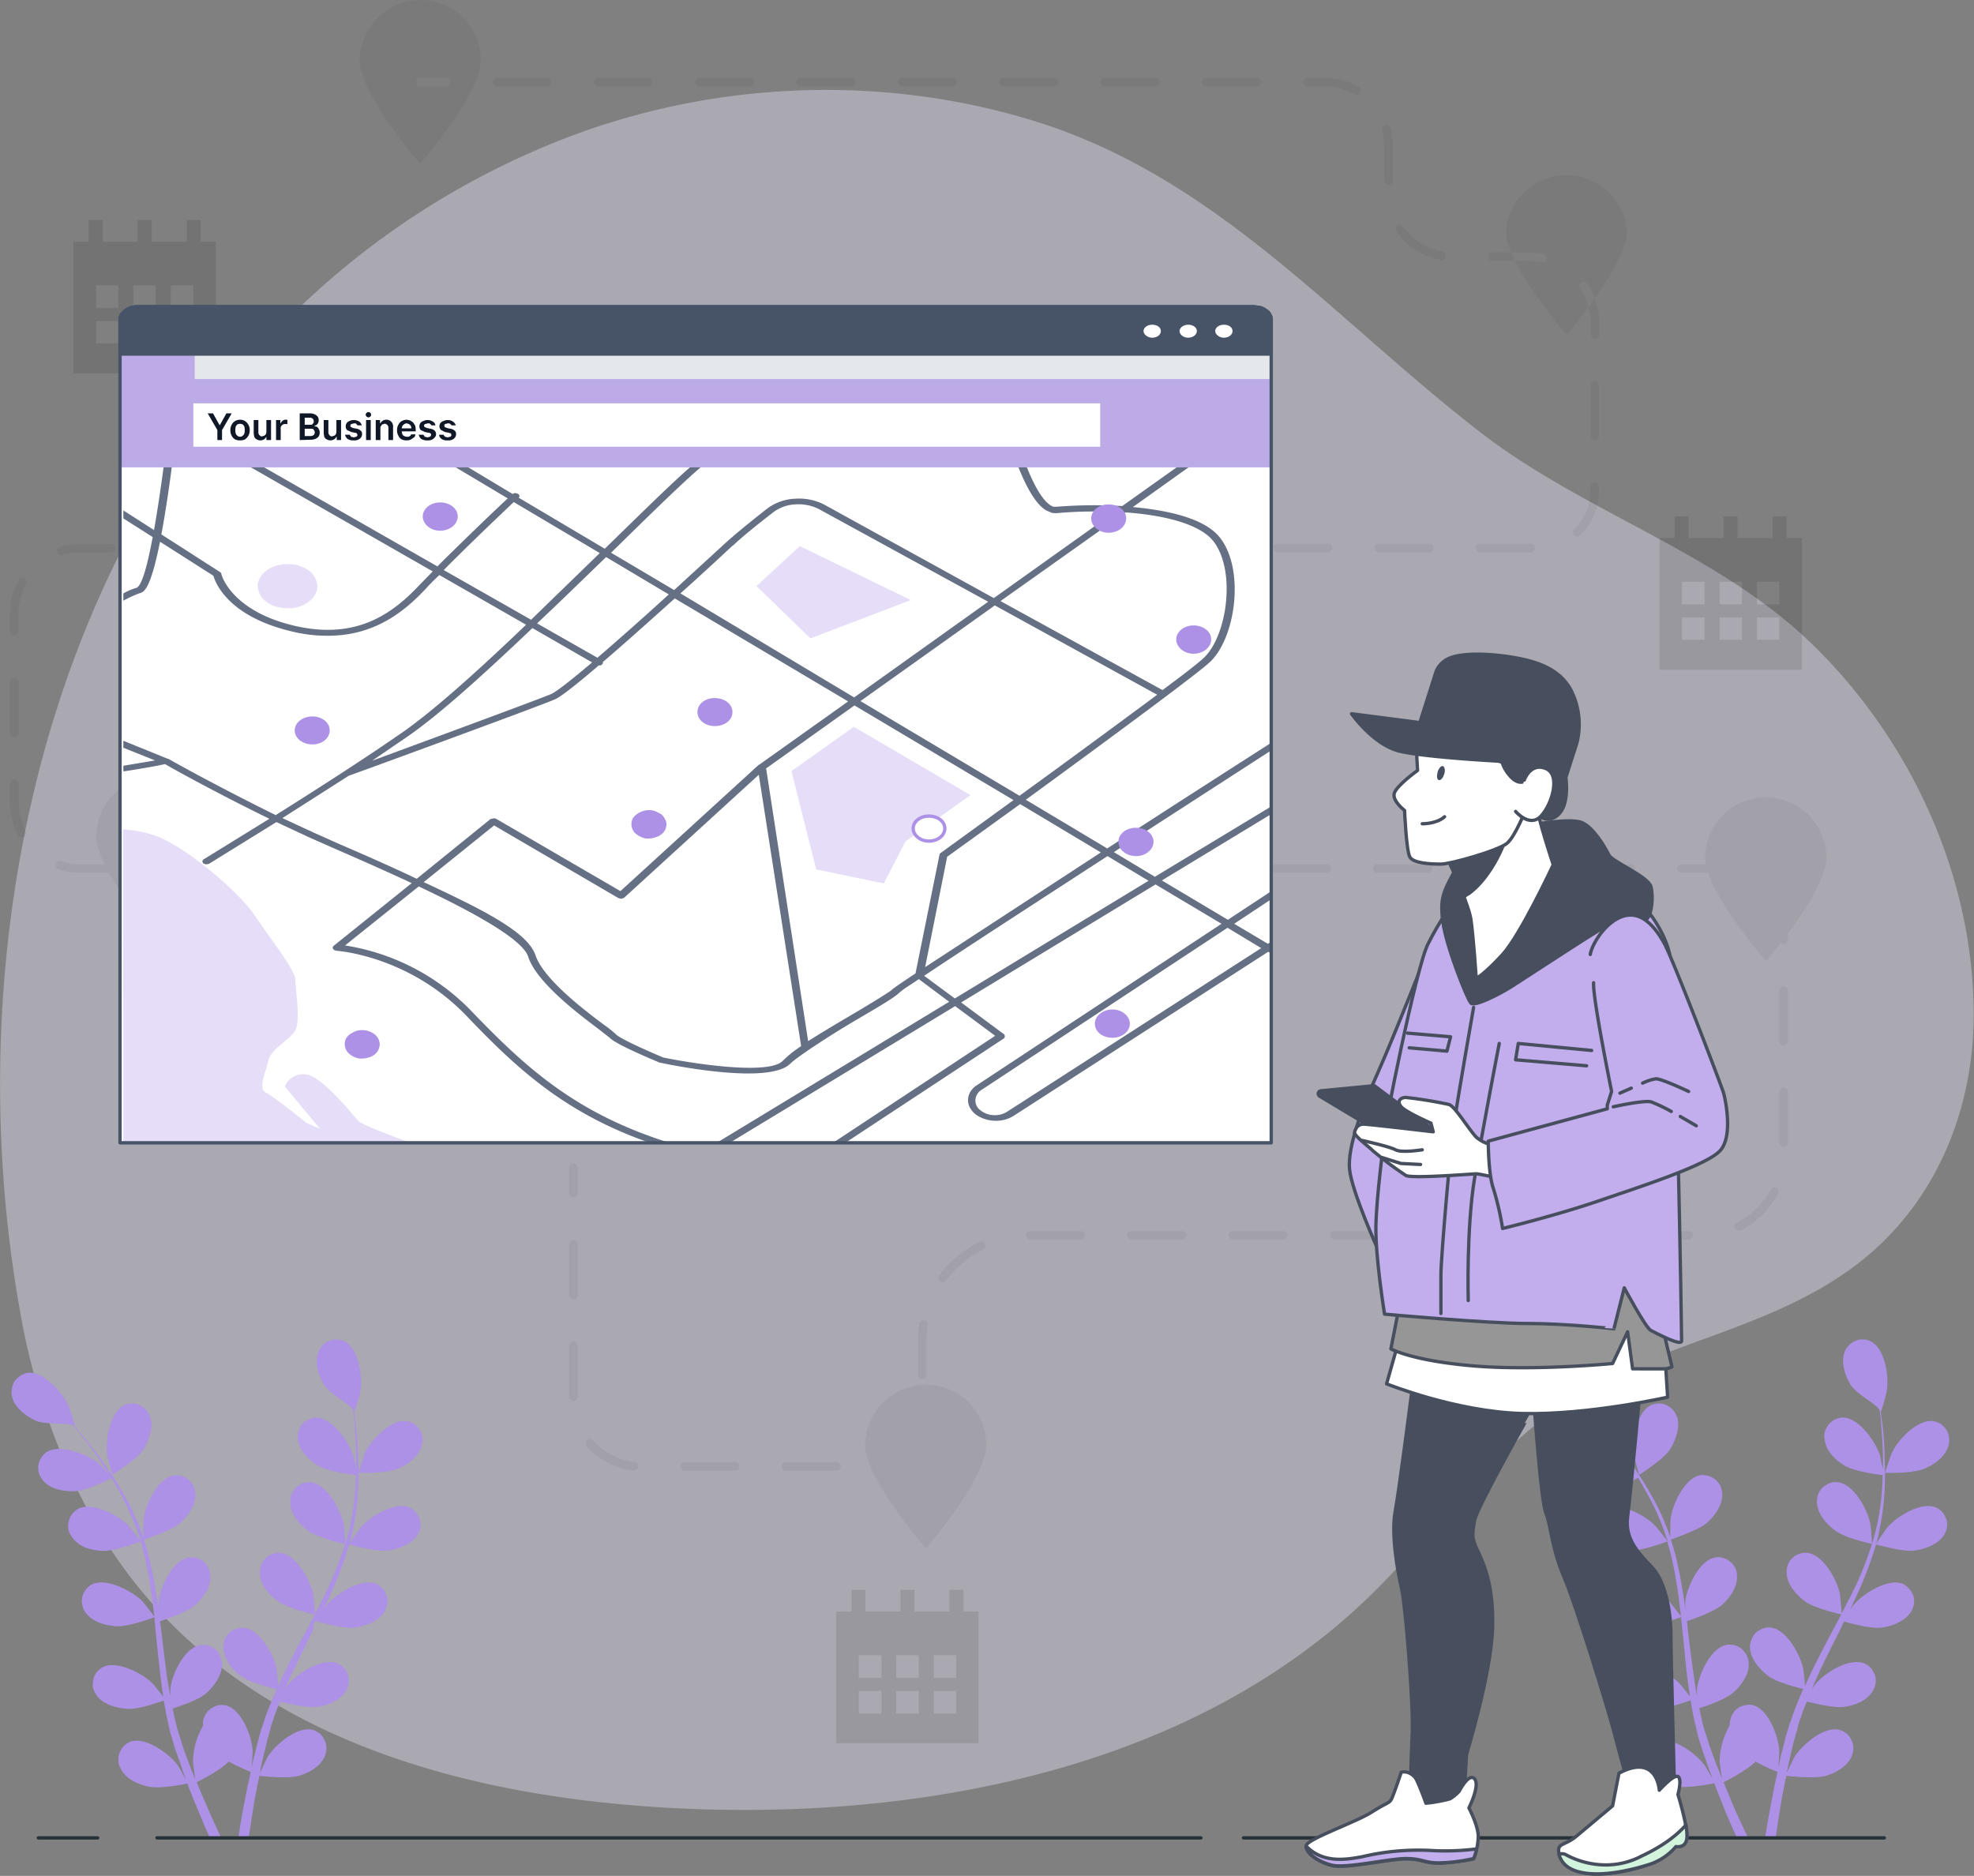 <svg xmlns="http://www.w3.org/2000/svg" id="Layer_1" data-name="Layer 1" width="592.1" height="562.7" viewBox="0 0 592.1 562.7"><rect x="0" y="0" width="592.1" height="562.7" fill="#808080" stroke="none"/><defs><style>.cls-1{fill:#e9e3f7;opacity:0.4;}.cls-1,.cls-4,.cls-5{isolation:isolate;}.cls-14,.cls-2,.cls-7{fill:#ac91e6;}.cls-12,.cls-20,.cls-3{fill:none;}.cls-3{stroke:#263238;}.cls-11,.cls-12,.cls-13,.cls-14,.cls-15,.cls-16,.cls-17,.cls-18,.cls-19,.cls-20,.cls-3{stroke-linecap:round;stroke-linejoin:round;}.cls-4{opacity:0.05;}.cls-5{opacity:0.1;}.cls-13,.cls-16,.cls-6{fill:#fff;}.cls-7{fill-opacity:0.3;}.cls-8{fill:#667085;}.cls-9{fill:#bdabe8;}.cls-10{fill:#e4e7ec;}.cls-11{fill:#475467;}.cls-11,.cls-12{stroke:#475467;}.cls-13,.cls-14{stroke:#ac91e6;}.cls-15,.cls-21{fill:#474f5e;}.cls-15,.cls-16,.cls-17,.cls-18,.cls-19,.cls-20{stroke:#474f5e;}.cls-17{fill:#d2f4dc;}.cls-18,.cls-22{fill:#c2aeec;}.cls-19{fill:#969696;}.cls-23{fill:#101828;}</style></defs><title>Local SEO</title><path class="cls-1" d="M28.6,457.2A201,201,0,0,1,5.9,392.7C-17.8,258.9,29.2,100.3,163.5,43.9c46.3-19.5,99.4-22.4,147.4-7.4,54.4,17.1,89.5,59.5,133.3,93.3,31,23.9,70,35.5,98.5,62.6,30,28.7,49.2,69.9,49.3,111.6.1,29.3-11.7,57.8-35.6,75.7s-53.1,22.2-78.4,35.9c-28.2,15.3-45.2,42-67.7,63.7-52.1,50.2-130.1,65.7-200.2,63.4S65,520.9,28.6,457.2Z"></path><path class="cls-2" d="M119.4,440.5c-3.5,1.6-11.9,1.3-11.9,1.3s1.8-5.5,1.9-5.9c1.9-3.9,7.8-10.3,12.6-9.6a6.5,6.5,0,0,1,2.2.8,8.5,8.5,0,0,1,1.6,1.7,5,5,0,0,1,.9,2.3,4.5,4.5,0,0,1-.2,2.3C125.8,436.8,122.4,439.3,119.4,440.5Z"></path><path class="cls-2" d="M116.5,465.1c-3.6.5-11.2-1.7-11.8-1.8a96.3,96.3,0,0,1-4.6,12.7q-1.5,3.6-3.3,7.2l1.4-2c2.9-3.3,10.2-7.9,14.7-6.1a9,9,0,0,1,1.9,1.5,5.6,5.6,0,0,1,1.1,2,5,5,0,0,1,.3,2.4,6.3,6.3,0,0,1-.8,2.3c-1.6,2.9-5.6,4.4-8.8,4.9s-9.7-1.3-11.4-1.8-.9,1.9-1.4,2.8l-6.4,13c-.7,1.5-1.3,3-2,4.6a10.4,10.4,0,0,1,1.3-1.8c2.8-3.3,10.2-7.9,14.6-6a5.2,5.2,0,0,1,1.9,1.4,7.2,7.2,0,0,1,1.2,2.1,6,6,0,0,1,.2,2.3,4.9,4.9,0,0,1-.8,2.3c-1.6,3-5.5,4.5-8.7,4.9S86,510.9,84,510.4c-.6,1.5-1.3,3.1-1.8,4.7s-.8,2.1-1,3.2l-.9,3.2-1.5,6.2c-.3,1.4-.6,2.7-.8,4.1l2.2-4.7c2.3-3.7,8.9-9.4,13.6-8.2a6.1,6.1,0,0,1,2.1,1.1,5.2,5.2,0,0,1,1.4,1.9,4.6,4.6,0,0,1,.6,2.3,6.7,6.7,0,0,1-.4,2.4c-1.2,3.2-4.8,5.2-7.9,6.1s-10.9.1-11.8,0c-.5,2.3-.9,4.5-1.3,6.5-.8,4.6-1.4,8.7-1.9,12.2H71.5c.5-3.6,1.2-7.9,2.2-12.7.4-2.3,1-4.7,1.5-7.2a65.3,65.3,0,0,1-6.6-3.1c-2.5,2.7-8.8,5.8-9.6,6.2.9,2.1,1.7,4.2,2.6,6.1,1.7,4.1,3.4,7.7,4.8,10.7H63c-1.3-2.8-2.6-6-4.1-9.6-.9-2.1-1.8-4.4-2.7-6.8-.9.2-8.3,1.7-11.8.9s-6.9-2.5-8.3-5.6a4.6,4.6,0,0,1-.6-2.3,5.9,5.9,0,0,1,.4-2.3,6.9,6.9,0,0,1,1.3-2,6.3,6.3,0,0,1,2-1.3c4.6-1.5,11.6,3.7,14.2,7.2l2.3,4.1c-.3-1-.7-1.9-1-2.9s-1.4-4-2.2-6.2l-.9-3.2a31.8,31.8,0,0,1-.9-3.3c-.6-2.6-1.1-5.3-1.6-8-1.7.6-7.9,2.8-11.1,2.5s-7.3-1.4-9.1-4.2a6.2,6.2,0,0,1-1-2.2,6.5,6.5,0,0,1,.1-2.4,4.9,4.9,0,0,1,1-2.2,6.5,6.5,0,0,1,1.8-1.5c4.3-2.2,12,1.9,15,4.9.2.2,2.1,2.5,3.2,4-.3-1.7-.5-3.3-.7-4.9-.6-4.8-1.1-9.7-1.6-14.5-.1-1.5-.3-3-.4-4.5-.6.3-8,3-11.6,2.7s-7.2-1.4-9.1-4.2a4.7,4.7,0,0,1-.9-2.2,4.9,4.9,0,0,1,0-2.4,5.1,5.1,0,0,1,1-2.1,5.5,5.5,0,0,1,1.8-1.6c4.3-2.2,12,1.9,15.1,4.9.2.2,3,3.7,3.7,4.7-.4-3.3-.8-6.5-1.3-9.7a112.3,112.3,0,0,0-2.8-12.8c-.3.1-7.9,3-11.6,2.8s-7.3-1.4-9.1-4.3a5.5,5.5,0,0,1-1-2.2,5.9,5.9,0,0,1,.1-2.3,5.5,5.5,0,0,1,1-2.2,6.9,6.9,0,0,1,1.8-1.6c4.3-2.2,12,1.9,15,4.9.3.3,3.3,4,3.8,4.8s-.2-.5-.2-.8a84.8,84.8,0,0,0-5.1-12,69.9,69.9,0,0,0-3.5-6.1c-1.3.7-7.6,3.8-11,3.9s-7.3-.6-9.5-3.2a7.2,7.2,0,0,1-1.2-2.1,6.5,6.5,0,0,1-.2-2.4,5.8,5.8,0,0,1,.8-2.2,5.5,5.5,0,0,1,1.6-1.8c4-2.6,12.1.6,15.5,3.2l3.1,3.1-1.7-2.5c-2-3.1-4-5.7-5.8-8.1s-2.1-2.5-3-3.6-8.5-.2-11.4-1.6-6.3-3.9-7-7.2a4.9,4.9,0,0,1,0-2.4,5.3,5.3,0,0,1,.8-2.2,7.3,7.3,0,0,1,1.8-1.7,5.3,5.3,0,0,1,2.2-.8c4.8-.5,10.5,6.1,12.2,10,.2.4,2,6,1.9,6h-.1l2.9,3.4c1.8,2.3,3.9,4.9,6,7.9a93.5,93.5,0,0,1,6.3,10A68.8,68.8,0,0,1,43,461.2v.2c0-1.5,0-5.4.1-5.7.5-4.3,4.1-12.2,8.9-13.1a6.5,6.5,0,0,1,2.4.1,6.1,6.1,0,0,1,2.1,1.1,7,7,0,0,1,1.5,1.9,8.6,8.6,0,0,1,.6,2.3c.2,3.4-2.2,6.8-4.6,8.9s-10.2,4.8-10.8,4.9a99.6,99.6,0,0,1,3.1,13.1c.5,2.6.9,5.2,1.2,7.9a12.3,12.3,0,0,1,.1-2.5c.5-4.3,4.1-12.2,8.9-13.1a6.5,6.5,0,0,1,2.4.1,5.7,5.7,0,0,1,3.6,3,6,6,0,0,1,.6,2.3c.3,3.4-2.2,6.8-4.6,8.9s-8.8,4.3-10.5,4.8c.1,1,.3,2,.4,3.1.6,4.8,1.1,9.6,1.8,14.4l.9,4.9v-2.2c.5-4.2,4.1-12.2,8.9-13a4.4,4.4,0,0,1,2.3.1,5.9,5.9,0,0,1,3.7,2.9,9.8,9.8,0,0,1,.6,2.3c.2,3.4-2.2,6.8-4.6,9s-8.2,4-10.2,4.7c.3,1.7.7,3.3,1.1,4.9a29.9,29.9,0,0,0,.9,3.2c.4,1.1.7,2.2,1,3.2s1.5,4.1,2.2,6,1.1,2.6,1.6,3.9c-.3-1.7-.7-4.9-.7-5.2a21.7,21.7,0,0,1,3-10.8,5.6,5.6,0,0,1,0-1.3,5.8,5.8,0,0,1,.8-2.2,5.2,5.2,0,0,1,1.6-1.7,7.2,7.2,0,0,1,2.2-1,6.5,6.5,0,0,1,2.4.1c4.7,1.3,7.7,9.4,7.9,13.7,0,.3-.2,3-.3,4.8.2-1,.4-2,.7-3.1s1-4.1,1.6-6.3.6-2.1,1-3.2.7-2.2,1.1-3.3,2-5,3.1-7.5c-1.8-.4-8.2-2.1-10.8-4s-5.2-5.2-5.2-8.6a5.9,5.9,0,0,1,.4-2.3,5.6,5.6,0,0,1,1.4-2,5.1,5.1,0,0,1,2-1.2,5,5,0,0,1,2.4-.3c4.8.5,8.9,8.1,9.8,12.3,0,.3.3,3.4.5,5.1a45.4,45.4,0,0,1,2.1-4.5c2.1-4.3,4.4-8.6,6.7-12.9l2.1-4c-.7-.1-8.3-1.9-11.2-4.1s-5.3-5.1-5.2-8.5a5.1,5.1,0,0,1,.4-2.4,6.4,6.4,0,0,1,1.3-1.9,5.7,5.7,0,0,1,2.1-1.3,5.8,5.8,0,0,1,2.3-.3c4.8.5,8.9,8.2,9.9,12.4,0,.3.4,4.8.5,5.9,1.5-2.9,3-5.8,4.3-8.7a113.5,113.5,0,0,0,4.7-12.2c-.3-.1-8.3-1.9-11.2-4.1s-5.3-5.2-5.2-8.6a5.1,5.1,0,0,1,.4-2.4,6.4,6.4,0,0,1,1.3-1.9,5.7,5.7,0,0,1,2.1-1.3,8.5,8.5,0,0,1,2.3-.3c4.8.6,8.9,8.2,9.9,12.4,0,.4.5,5.1.5,6s.2-.5.2-.7a70,70,0,0,0,2.5-12.9c.3-2.3.4-4.7.5-6.9-1.5-.2-8.5-1.1-11.3-2.8s-5.8-4.6-6.2-8a6.5,6.5,0,0,1,.2-2.4,7.1,7.1,0,0,1,1.1-2.1,5.2,5.2,0,0,1,1.9-1.4,4.6,4.6,0,0,1,2.3-.6c4.8,0,9.8,7.2,11.1,11.3.1.2.6,2.5.9,4.2v-3c0-3.6-.2-7-.4-9.9s-.4-3.2-.5-4.7-7-4.9-8.7-7.7-3-6.7-1.7-9.8a5.6,5.6,0,0,1,1.2-2,6.6,6.6,0,0,1,2-1.4,6.4,6.4,0,0,1,2.4-.4,4.9,4.9,0,0,1,2.3.6c4.3,2.2,5.4,10.8,4.7,15a54.5,54.5,0,0,1-1.8,6h-.1q.3,2.1.6,4.5c.3,2.9.6,6.3.7,9.9a118.2,118.2,0,0,1-.3,11.9,82.1,82.1,0,0,1-2.2,13v.2c.7-1.2,3-4.5,3.2-4.7,2.8-3.3,10.2-7.9,14.6-6a5.2,5.2,0,0,1,1.9,1.4,7.2,7.2,0,0,1,1.2,2.1,5.8,5.8,0,0,1,.2,2.3,4.9,4.9,0,0,1-.8,2.3C123.6,463.2,119.7,464.6,116.5,465.1Z"></path><path class="cls-2" d="M33.7,442.4l-1.6-6c-.5-4.2.8-12.8,5.1-14.9a6.9,6.9,0,0,1,2.4-.5,4.6,4.6,0,0,1,2.3.5,5.2,5.2,0,0,1,1.9,1.4,4.7,4.7,0,0,1,1.2,2c1.2,3.2-.3,7.1-2,9.9S33.7,442.4,33.7,442.4Z"></path><path class="cls-2" d="M577.3,440.5c-3.4,1.6-11.9,1.3-11.9,1.3s1.8-5.5,2-5.9c1.8-3.9,7.7-10.3,12.5-9.6a5.8,5.8,0,0,1,2.2.8,9.1,9.1,0,0,1,1.7,1.7,6.3,6.3,0,0,1,.8,2.3,6,6,0,0,1-.1,2.3C583.7,436.8,580.3,439.3,577.3,440.5Z"></path><path class="cls-2" d="M574.4,465.1c-3.6.5-11.1-1.7-11.7-1.8a113.1,113.1,0,0,1-4.6,12.7l-3.3,7.2a9.7,9.7,0,0,1,1.4-2c2.8-3.3,10.2-7.9,14.6-6.1a7,7,0,0,1,1.9,1.5,8.2,8.2,0,0,1,1.2,2,6.5,6.5,0,0,1,.2,2.4,6.3,6.3,0,0,1-.8,2.3c-1.6,2.9-5.5,4.4-8.7,4.9s-9.7-1.3-11.5-1.8l-1.3,2.8c-2.2,4.3-4.4,8.7-6.4,13-.7,1.5-1.3,3-2,4.6a10.4,10.4,0,0,1,1.3-1.8c2.8-3.3,10.1-7.9,14.6-6a5.2,5.2,0,0,1,1.9,1.4,7.2,7.2,0,0,1,1.2,2.1,6,6,0,0,1,.2,2.3,6.3,6.3,0,0,1-.8,2.3c-1.6,3-5.5,4.5-8.7,4.9s-9.1-1.1-11.1-1.6a38,38,0,0,0-1.8,4.7,19.7,19.7,0,0,0-1,3.2l-.9,3.2c-.5,2-1.1,4.2-1.5,6.2l-.9,4.1,2.3-4.7c2.3-3.7,8.9-9.4,13.6-8.2a7.1,7.1,0,0,1,2.1,1.1,5.2,5.2,0,0,1,1.4,1.9,4.6,4.6,0,0,1,.6,2.3,6.7,6.7,0,0,1-.4,2.4c-1.2,3.2-4.8,5.2-7.9,6.1s-10.9.1-11.8,0c-.5,2.3-.9,4.5-1.3,6.5-.8,4.6-1.4,8.7-1.9,12.2h-3.2c.6-3.6,1.3-7.9,2.3-12.7q.6-3.5,1.5-7.2a49.8,49.8,0,0,1-6.6-3.1c-2.5,2.6-8.8,5.8-9.6,6.2.8,2.1,1.7,4.1,2.5,6.1,1.7,4,3.4,7.6,4.9,10.6H521c-1.3-2.8-2.7-6-4.1-9.5s-1.8-4.5-2.7-6.9c-.9.2-8.4,1.7-11.8.9s-7-2.4-8.4-5.5a9.4,9.4,0,0,1-.6-2.4,6.4,6.4,0,0,1,.5-2.3,6.3,6.3,0,0,1,1.3-2,5.1,5.1,0,0,1,2-1.2c4.6-1.6,11.5,3.6,14.1,7.1.2.2,1.5,2.6,2.4,4.1l-1.1-2.9-2.1-6.1-1-3.2c-.3-1.1-.6-2.3-.8-3.4a70.8,70.8,0,0,1-1.6-8c-1.8.7-8,2.8-11.2,2.6s-7.2-1.4-9.1-4.3a4.3,4.3,0,0,1-.9-2.2,4.9,4.9,0,0,1,0-2.4,5.8,5.8,0,0,1,1-2.1,5.5,5.5,0,0,1,1.8-1.6c4.3-2.2,12,1.9,15,4.9.2.2,2.2,2.6,3.2,4-.2-1.6-.5-3.2-.7-4.9-.6-4.8-1-9.7-1.5-14.5-.2-1.5-.3-3-.5-4.4-.6.2-7.9,2.9-11.6,2.7s-7.2-1.4-9-4.3a6.2,6.2,0,0,1-1-2.2,6.5,6.5,0,0,1,.1-2.4,5.8,5.8,0,0,1,1-2.1,5.5,5.5,0,0,1,1.8-1.6c4.3-2.2,11.9,1.9,15,4.9l3.7,4.7c-.4-3.3-.7-6.5-1.3-9.7a92.9,92.9,0,0,0-2.8-12.7c-.3.1-7.9,3-11.6,2.7s-7.2-1.4-9.1-4.3a4.3,4.3,0,0,1-.9-2.1,4.9,4.9,0,0,1,0-2.4,6.2,6.2,0,0,1,1-2.2,6.5,6.5,0,0,1,1.8-1.5c4.3-2.2,12,1.8,15,4.9.3.2,3.3,4,3.8,4.7s-.1-.5-.2-.7a67.5,67.5,0,0,0-5.1-12.1c-1.1-2.1-2.3-4.1-3.4-6.1-1.4.7-7.7,3.8-11,3.9s-7.4-.6-9.6-3.2a5.3,5.3,0,0,1-1.1-2.1,4.4,4.4,0,0,1-.2-2.3,4.8,4.8,0,0,1,.7-2.3,5.2,5.2,0,0,1,1.6-1.7c4.1-2.7,12.1.5,15.5,3.2a42.1,42.1,0,0,1,3.1,3.1l-1.6-2.6c-2-3-4.1-5.7-5.9-8s-2-2.6-2.9-3.6-8.6-.3-11.5-1.7-6.2-3.9-6.9-7.2a4.9,4.9,0,0,1-.1-2.4,4.7,4.7,0,0,1,.9-2.2,4.4,4.4,0,0,1,1.7-1.6,4.5,4.5,0,0,1,2.2-.8c4.8-.6,10.5,6,12.3,10,.1.3,1.9,5.9,1.8,5.9h-.1c.9,1,1.9,2.1,2.9,3.4s4,4.9,6.1,7.9a104.7,104.7,0,0,1,6.3,10,72.2,72.2,0,0,1,5.4,12.1v.2c0-1.4,0-5.4.1-5.7.5-4.2,4.1-12.2,8.9-13.1a6.5,6.5,0,0,1,2.4.2,7.1,7.1,0,0,1,2.1,1.1,6.5,6.5,0,0,1,1.5,1.8,8.6,8.6,0,0,1,.6,2.3c.2,3.4-2.2,6.8-4.6,8.9s-10.2,4.8-10.8,5a96,96,0,0,1,3.1,13.1c.5,2.5.9,5.2,1.2,7.8v-2.5c.6-4.2,4.2-12.2,8.9-13a4.8,4.8,0,0,1,2.4.1,5.3,5.3,0,0,1,2.1,1.1,4.3,4.3,0,0,1,1.5,1.8,4.6,4.6,0,0,1,.6,2.3c.3,3.4-2.1,6.8-4.5,8.9s-8.8,4.3-10.5,4.9l.3,3c.6,4.8,1.2,9.7,1.9,14.4.2,1.7.5,3.3.8,4.9v-2.1c.6-4.3,4.1-12.2,8.9-13.1a6.5,6.5,0,0,1,2.4.1,5.3,5.3,0,0,1,2.1,1.1,7,7,0,0,1,1.5,1.9,6,6,0,0,1,.6,2.3c.3,3.4-2.2,6.8-4.6,8.9s-8.2,4.1-10.2,4.7c.4,1.7.7,3.4,1.1,4.9s.6,2.2,1,3.3.6,2.1,1,3.1,1.4,4.1,2.2,6,1,2.6,1.5,3.9c-.2-1.6-.7-4.9-.7-5.2a22.8,22.8,0,0,1,3-10.8,7.3,7.3,0,0,1,.9-3.5,5.2,5.2,0,0,1,1.6-1.7,4.7,4.7,0,0,1,2.2-.9,4.9,4.9,0,0,1,2.4,0c4.6,1.3,7.6,9.5,7.8,13.8,0,.2-.1,3-.3,4.7.3-1,.5-2,.7-3s1.1-4.1,1.6-6.4a29.9,29.9,0,0,0,1-3.2c.3-1,.8-2.1,1.1-3.2,1-2.6,2-5.1,3.1-7.6-1.8-.4-8.2-2-10.7-4s-5.3-5.2-5.3-8.6a5.9,5.9,0,0,1,.5-2.3,6.3,6.3,0,0,1,1.3-2,8.2,8.2,0,0,1,2-1.2,5,5,0,0,1,2.4-.3c4.8.5,8.9,8.2,9.8,12.4,0,.2.4,3.3.5,5.1l2.1-4.5c2.1-4.3,4.4-8.7,6.7-13l2.1-3.9c-.6-.2-8.3-1.9-11.1-4.1s-5.3-5.2-5.3-8.6a5.9,5.9,0,0,1,.4-2.3,4.8,4.8,0,0,1,1.4-2,4.7,4.7,0,0,1,2-1.2,5,5,0,0,1,2.4-.3c4.8.5,8.9,8.1,9.8,12.3,0,.4.5,4.8.5,5.9,1.5-2.9,3-5.8,4.4-8.7a105.9,105.9,0,0,0,4.7-12.2c-.3,0-8.3-1.8-11.2-4.1s-5.3-5.2-5.3-8.6a5.9,5.9,0,0,1,.4-2.3,5.6,5.6,0,0,1,1.4-2,8.2,8.2,0,0,1,2-1.2,5,5,0,0,1,2.4-.3c4.8.5,8.9,8.1,9.8,12.4.1.3.5,5,.5,6l.3-.8a76.3,76.3,0,0,0,2.5-12.8c.2-2.3.4-4.7.4-6.9-1.5-.2-8.4-1.1-11.3-2.8s-5.8-4.6-6.1-8a4.9,4.9,0,0,1,.1-2.4,7.5,7.5,0,0,1,1.2-2.1,5.8,5.8,0,0,1,4.1-2c4.9,0,9.8,7.2,11.2,11.3,0,.2.5,2.5.9,4.2v-3c0-3.6-.3-7-.5-9.9s-.3-3.2-.5-4.7-7-4.9-8.7-7.7-3-6.7-1.8-9.9a6.3,6.3,0,0,1,1.3-2,5.3,5.3,0,0,1,2-1.3,4.5,4.5,0,0,1,2.3-.4,4.6,4.6,0,0,1,2.3.6c4.3,2.2,5.5,10.8,4.7,15a55.6,55.6,0,0,1-1.7,6h-.1l.6,4.5a95.7,95.7,0,0,1,.6,9.9,94.5,94.5,0,0,1-.2,11.9,82.1,82.1,0,0,1-2.2,13v.2c.7-1.2,3-4.5,3.2-4.7,2.8-3.3,10.1-7.9,14.6-6a5.2,5.2,0,0,1,1.9,1.4,7.2,7.2,0,0,1,1.2,2.1,5.8,5.8,0,0,1,.2,2.3,6.3,6.3,0,0,1-.8,2.3C581.5,463.2,577.6,464.6,574.4,465.1Z"></path><path class="cls-2" d="M491.7,442.4c-.1,0-1.6-5.6-1.6-6-.6-4.2.7-12.8,5.1-14.9a5.9,5.9,0,0,1,2.3-.5,4.6,4.6,0,0,1,2.3.5,5.6,5.6,0,0,1,2,1.4,8.2,8.2,0,0,1,1.2,2c1.1,3.2-.4,7.1-2.1,9.9S491.7,442.4,491.7,442.4Z"></path><path class="cls-3" d="M29.3,551.3H11.5"></path><path class="cls-3" d="M360.2,551.3H47.1"></path><path class="cls-3" d="M565.2,551.3H373"></path><path class="cls-4" d="M451.7,69.4c0,10,18.2,31,18.2,31s18.1-21,18.1-31a18.2,18.2,0,0,0-36.3,0Zm-174,346a17.9,17.9,0,0,1,18.1,18.1c0,10-18.1,31-18.1,31s-18.2-21-18.2-31a18.3,18.3,0,0,1,18.2-18.1ZM126,0a18.1,18.1,0,0,1,18.2,18.2c0,10-18.2,30.9-18.2,30.9s-18.1-20.9-18.1-30.9A18.3,18.3,0,0,1,126,0ZM529.7,239.2a18.1,18.1,0,0,1,6.9,1.4,17.7,17.7,0,0,1,9.8,9.8,16.7,16.7,0,0,1,1.4,6.9c0,10.1-18.1,31-18.1,31s-18.2-20.9-18.2-31a18.1,18.1,0,0,1,5.3-12.8A18.3,18.3,0,0,1,529.7,239.2ZM47.1,232.8a18.1,18.1,0,0,1,18.1,18.1c0,10-18.1,31-18.1,31s-18.2-20.9-18.2-31a18.6,18.6,0,0,1,1.4-7,16.7,16.7,0,0,1,4-5.8,17.4,17.4,0,0,1,12.8-5.3ZM126,25.9h7.7a1.4,1.4,0,0,0,1.3-1.3,1.3,1.3,0,0,0-.4-.9,1.2,1.2,0,0,0-.9-.4H126a1.2,1.2,0,0,0-1.2,1.3,1.6,1.6,0,0,0,.3.9A1.8,1.8,0,0,0,126,25.9Zm78,414a1.4,1.4,0,0,1,1.3-1.3h15.3a1.8,1.8,0,0,1,.9.4,1.5,1.5,0,0,1,0,1.8,1.8,1.8,0,0,1-.9.4H205.3a1.4,1.4,0,0,1-1.3-1.3Zm30.4,0a1.5,1.5,0,0,1,.4-.9,1.8,1.8,0,0,1,.9-.4h15.2a1.3,1.3,0,0,1,.9.4,1.2,1.2,0,0,1,0,1.8,1.3,1.3,0,0,1-.9.4H235.7a1.8,1.8,0,0,1-.9-.4A1.5,1.5,0,0,1,234.4,439.9ZM190,441.1a21.6,21.6,0,0,1-14-7.3,1.2,1.2,0,0,1-.3-1,.9.9,0,0,1,.4-.8,1.2,1.2,0,0,1,.9-.4,1.3,1.3,0,0,1,.9.5,19,19,0,0,0,12.3,6.4l.5.2c.2,0,.3.1.4.3l.3.4v.5a1.1,1.1,0,0,1-.1.5l-.3.4-.4.2H190Zm74.8-2.1a.7.7,0,0,1-.1-.5,1.1,1.1,0,0,1,.1-.5.8.8,0,0,1,.2-.4l.4-.3a15.8,15.8,0,0,0,5.8-4.1,16.6,16.6,0,0,0,3.4-6.1c.1-.1.1-.3.3-.4l.3-.3h.5c.2-.1.4,0,.5,0a1.6,1.6,0,0,1,.8.6,1.7,1.7,0,0,1,0,1,17.5,17.5,0,0,1-4,7,18.5,18.5,0,0,1-6.6,4.7h-.5a.7.7,0,0,1-.6-.2A1.2,1.2,0,0,1,264.8,439Zm-94.1-20.1V403.7a1.8,1.8,0,0,1,.4-.9,1.2,1.2,0,0,1,1.8,0,1.8,1.8,0,0,1,.4.9v15.2a1.3,1.3,0,0,1-2.6,0Zm104.7-6.5V402a39.1,39.1,0,0,1,.3-4.9.8.8,0,0,1,.2-.5l.3-.4.5-.2h.5l.4.2.4.3a.8.8,0,0,1,.2.5.4.4,0,0,1,0,.5,34,34,0,0,0-.3,4.5v10.4a1.4,1.4,0,0,1-1.3,1.3,1.2,1.2,0,0,1-1.2-1.3ZM170.7,388.5V373.3a1.3,1.3,0,0,1,2.6,0v15.2a1.3,1.3,0,0,1-2.6,0ZM282,384.4c-.1-.1-.3-.2-.3-.4a.8.8,0,0,1-.2-.5V383a.8.8,0,0,1,.2-.4,33,33,0,0,1,12-10l.5-.2h.5l.5.3.3.4a.7.7,0,0,1,.1.5c.1.2,0,.3,0,.5l-.3.4a.5.5,0,0,1-.4.3,31.3,31.3,0,0,0-11.1,9.3l-.4.3-.5.2h-.5Zm25.7-13.9a1.8,1.8,0,0,1,.4-.9,1.4,1.4,0,0,1,.9-.3h15.2a1.4,1.4,0,0,1,.9.3,1.8,1.8,0,0,1,.4.9,1.3,1.3,0,0,1-.4.9,1.1,1.1,0,0,1-.9.4H309a1.1,1.1,0,0,1-.9-.4A1.3,1.3,0,0,1,307.7,370.5Zm30.4,0a1.8,1.8,0,0,1,.4-.9,1.6,1.6,0,0,1,.9-.3h15.3a1.6,1.6,0,0,1,.9.3,1.8,1.8,0,0,1,.4.9,1.3,1.3,0,0,1-.4.9,1.2,1.2,0,0,1-.9.4H339.4a1.2,1.2,0,0,1-.9-.4A1.3,1.3,0,0,1,338.1,370.5Zm30.4,0a1.8,1.8,0,0,1,.4-.9,1.6,1.6,0,0,1,.9-.3H385a1.2,1.2,0,0,1,1.3,1.2,1.4,1.4,0,0,1-1.3,1.3H369.8a1.2,1.2,0,0,1-.9-.4A1.3,1.3,0,0,1,368.5,370.5Zm30.5,0a1.1,1.1,0,0,1,1.2-1.2h15.3a1.4,1.4,0,0,1,.9.3,1.8,1.8,0,0,1,.4.9,1.3,1.3,0,0,1-.4.9,1.1,1.1,0,0,1-.9.4H400.2a1.2,1.2,0,0,1-1.2-1.3Zm30.4,0a1.1,1.1,0,0,1,1.2-1.2h15.2a1.2,1.2,0,0,1,1.3,1.2,1.4,1.4,0,0,1-1.3,1.3H430.6a1.2,1.2,0,0,1-1.2-1.3Zm30.4,0a1.2,1.2,0,0,1,1.3-1.2h15.2a1.1,1.1,0,0,1,1.2,1.2,1.2,1.2,0,0,1-1.2,1.3H461.1a1.4,1.4,0,0,1-1.3-1.3Zm30.4,0a1.2,1.2,0,0,1,1.3-1.2h15.1a1.4,1.4,0,0,1,.9.3,1.8,1.8,0,0,1,.4.9,1.3,1.3,0,0,1-.4.9,1.1,1.1,0,0,1-.9.4H491.3a1.2,1.2,0,0,1-.8-.4A1.4,1.4,0,0,1,490.2,370.5Zm30.1-2a1.7,1.7,0,0,1,0-1,1.1,1.1,0,0,1,.6-.7,24.3,24.3,0,0,0,10.2-9.9,1.1,1.1,0,0,1,.7-.6,1.2,1.2,0,0,1,1,.1,1.1,1.1,0,0,1,.6.7,1.2,1.2,0,0,1-.1,1,26.4,26.4,0,0,1-11.2,11h-.6l-.7-.2-.5-.5Zm13.4-25.8V327.5a1.5,1.5,0,0,1,.4-.9,1.8,1.8,0,0,1,.9-.4,1.3,1.3,0,0,1,.9.4,1.1,1.1,0,0,1,.4.9v15.2A1.4,1.4,0,0,1,535,344a1.2,1.2,0,0,1-.9-.4A1.3,1.3,0,0,1,533.7,342.7Zm0-30.4V297.1a1.5,1.5,0,0,1,.4-.9,1.8,1.8,0,0,1,.9-.4,1.3,1.3,0,0,1,.9.4,1.1,1.1,0,0,1,.4.9v15.2a1.4,1.4,0,0,1-1.3,1.3,1.2,1.2,0,0,1-.9-.4A1.3,1.3,0,0,1,533.7,312.3Zm0-30.4v-6.4a12.4,12.4,0,0,0-2.3-7.6,1.6,1.6,0,0,1-.1-1,1,1,0,0,1,.5-.8,1.6,1.6,0,0,1,1-.2,1.6,1.6,0,0,1,.8.6,16.7,16.7,0,0,1,2.7,9v6.3a1.4,1.4,0,0,1-1.3,1.3,1.2,1.2,0,0,1-.9-.4,1.3,1.3,0,0,1-.4-.9ZM17.5,260.8l-.4-.3c-.2-.1-.3-.2-.3-.4a.8.8,0,0,1-.2-.5,1.1,1.1,0,0,1,.1-.5,1.3,1.3,0,0,1,.6-.7,1.7,1.7,0,0,1,1-.1,16.5,16.5,0,0,0,5.8,1H33a1.2,1.2,0,0,1,1.3,1.2,1.4,1.4,0,0,1-1.3,1.3H24.1A21.1,21.1,0,0,1,17.5,260.8Zm29.4-.3a1.8,1.8,0,0,1,.4-.9,1.6,1.6,0,0,1,.9-.3H63.4a1.4,1.4,0,0,1,.9.3,1.8,1.8,0,0,1,.4.9,1.3,1.3,0,0,1-.4.9,1.1,1.1,0,0,1-.9.4H48.2a1.2,1.2,0,0,1-.9-.4A1.3,1.3,0,0,1,46.9,260.5Zm30.4,0a1.8,1.8,0,0,1,.4-.9,1.6,1.6,0,0,1,.9-.3H93.8a1.2,1.2,0,0,1,1.3,1.2,1.4,1.4,0,0,1-1.3,1.3H78.6a1.2,1.2,0,0,1-.9-.4A1.3,1.3,0,0,1,77.3,260.5Zm30.5,0a1.1,1.1,0,0,1,1.2-1.2h15.2a1.2,1.2,0,0,1,1.3,1.2,1.4,1.4,0,0,1-1.3,1.3H109a1.2,1.2,0,0,1-1.2-1.3Zm30.4,0a1.1,1.1,0,0,1,1.2-1.2h15.3a1.4,1.4,0,0,1,.9.3,1.8,1.8,0,0,1,.4.9,1.3,1.3,0,0,1-.4.9,1.1,1.1,0,0,1-.9.4H139.4a1.2,1.2,0,0,1-1.2-1.3Zm30.4,0a1.1,1.1,0,0,1,1.2-1.2h15.3a1.1,1.1,0,0,1,1.2,1.2,1.2,1.2,0,0,1-1.2,1.3H169.8a1.2,1.2,0,0,1-1.2-1.3Zm30.4,0a1.2,1.2,0,0,1,1.3-1.2h15.2a1.1,1.1,0,0,1,1.2,1.2,1.2,1.2,0,0,1-1.2,1.3H200.3a1.4,1.4,0,0,1-1.3-1.3Zm30.4,0a1.2,1.2,0,0,1,1.3-1.2h15.2a1.1,1.1,0,0,1,1.2,1.2,1.2,1.2,0,0,1-1.2,1.3H230.7a1.4,1.4,0,0,1-1.3-1.3Zm30.4,0a1.2,1.2,0,0,1,1.3-1.2h15.1a1.2,1.2,0,0,1,1.3,1.2,1.4,1.4,0,0,1-1.3,1.3H261a1.3,1.3,0,0,1-.9-.4A1.2,1.2,0,0,1,259.8,260.5Zm30.4,0a1.2,1.2,0,0,1,1.3-1.2h15.3a1.1,1.1,0,0,1,1.2,1.2,1.2,1.2,0,0,1-1.2,1.3H291.5a1,1,0,0,1-.9-.4,1.3,1.3,0,0,1-.4-.9Zm30.4,0a1.8,1.8,0,0,1,.4-.9,1.4,1.4,0,0,1,.9-.3h15.2a1.4,1.4,0,0,1,.9.3,1.8,1.8,0,0,1,.4.9,1.3,1.3,0,0,1-.4.9,1.1,1.1,0,0,1-.9.4H321.9a1.1,1.1,0,0,1-.9-.4A1.3,1.3,0,0,1,320.6,260.5Zm30.4,0a1.8,1.8,0,0,1,.4-.9,1.4,1.4,0,0,1,.9-.3h15.2a1.4,1.4,0,0,1,.9.3,1.8,1.8,0,0,1,.4.9,1.3,1.3,0,0,1-.4.9,1.1,1.1,0,0,1-.9.4H352.3a1.1,1.1,0,0,1-.9-.4A1.3,1.3,0,0,1,351,260.5Zm30.4,0a1.8,1.8,0,0,1,.4-.9,1.6,1.6,0,0,1,.9-.3h15.2a1.2,1.2,0,0,1,1.3,1.2,1.4,1.4,0,0,1-1.3,1.3H382.7a1.2,1.2,0,0,1-.9-.4A1.3,1.3,0,0,1,381.4,260.5Zm30.4,0a1.8,1.8,0,0,1,.4-.9,1.6,1.6,0,0,1,.9-.3h15.2a1.2,1.2,0,0,1,1.3,1.2,1.4,1.4,0,0,1-1.3,1.3H413.1a1.2,1.2,0,0,1-.9-.4A1.3,1.3,0,0,1,411.8,260.5Zm30.5,0a1.1,1.1,0,0,1,1.2-1.2h15.3a1.4,1.4,0,0,1,.9.3,1.8,1.8,0,0,1,.4.9,1.3,1.3,0,0,1-.4.9,1.1,1.1,0,0,1-.9.4H443.5a1.2,1.2,0,0,1-1.2-1.3Zm30.4,0a1.1,1.1,0,0,1,1.2-1.2h15.3a1.4,1.4,0,0,1,.9.3,1.8,1.8,0,0,1,.4.9,1.3,1.3,0,0,1-.4.9,1.1,1.1,0,0,1-.9.4H473.9a1.2,1.2,0,0,1-1.2-1.3Zm30.4,0a1.2,1.2,0,0,1,1.3-1.2h15.2a1.1,1.1,0,0,1,1.2,1.2,1.2,1.2,0,0,1-1.2,1.3H504.4a1.4,1.4,0,0,1-1.3-1.3ZM5.4,250.5A21.7,21.7,0,0,1,3,240.8v-5.7a1.5,1.5,0,0,1,.4-.9,1.5,1.5,0,0,1,.9-.4,1.5,1.5,0,0,1,.9.4,1.5,1.5,0,0,1,.4.9v5.7a17.8,17.8,0,0,0,2.1,8.5.9.9,0,0,1,.1.5v.5a1.3,1.3,0,0,1-.3.5l-.3.3h-1l-.5-.3ZM3,219.9V204.7a1.3,1.3,0,0,1,.4-.9,1.1,1.1,0,0,1,.9-.4,1.1,1.1,0,0,1,.9.4,1.3,1.3,0,0,1,.4.9v15.2a1.8,1.8,0,0,1-.4.9,1.5,1.5,0,0,1-.9.4,1.5,1.5,0,0,1-.9-.4A1.8,1.8,0,0,1,3,219.9Zm0-30.4v-5.3A21.8,21.8,0,0,1,5.6,174l.3-.4.4-.2h1a1.6,1.6,0,0,1,.6.8.9.9,0,0,1-.1.9,18.8,18.8,0,0,0-2.3,9v5.2a1.2,1.2,0,0,1-1.2,1.3,1,1,0,0,1-.9-.4,1,1,0,0,1-.4-.9Zm14-23.8a1.7,1.7,0,0,1,.1-1,1.2,1.2,0,0,1,.8-.6,21.6,21.6,0,0,1,6.2-.9h9.3a1.2,1.2,0,0,1,1.2,1.3,1.6,1.6,0,0,1-.3.9l-.9.3H24.1a20.3,20.3,0,0,0-5.5.8h-.4l-.7-.2-.4-.6Zm30.3-1.3a1.2,1.2,0,0,1,.4-.9,1.3,1.3,0,0,1,.9-.4H63.8a1.3,1.3,0,0,1,.9.4,1.2,1.2,0,0,1,.4.9,1.4,1.4,0,0,1-1.3,1.3H48.6a1.2,1.2,0,0,1-.9-.4,2,2,0,0,1-.4-.8Zm30.4,0a1.2,1.2,0,0,1,.4-.9,1.3,1.3,0,0,1,.9-.4H94.2a1.3,1.3,0,0,1,.9.4,1.2,1.2,0,0,1,.4.9,1.4,1.4,0,0,1-1.3,1.3H79a1.2,1.2,0,0,1-.9-.4,1.1,1.1,0,0,1-.3-.8Zm30.4,0a1.2,1.2,0,0,1,.4-.9,1.3,1.3,0,0,1,.9-.4h15.2a1.3,1.3,0,0,1,.9.4,1.2,1.2,0,0,1,.4.9,1.4,1.4,0,0,1-1.3,1.3H109.5a1.1,1.1,0,0,1-.9-.4,1.2,1.2,0,0,1-.4-.8Zm30.4,0a1.8,1.8,0,0,1,.4-.9,1.5,1.5,0,0,1,.9-.4h15.3a1.8,1.8,0,0,1,.9.4,1.6,1.6,0,0,1,.3.9,1.2,1.2,0,0,1-1.2,1.3H139.9a1,1,0,0,1-.9-.4.9.9,0,0,1-.4-.8Zm30.4,0a1.8,1.8,0,0,1,.4-.9,1.5,1.5,0,0,1,.9-.4h15.3a1.8,1.8,0,0,1,.9.4,1.6,1.6,0,0,1,.3.9,1.2,1.2,0,0,1-1.2,1.3H170.3a1,1,0,0,1-.9-.4.9.9,0,0,1-.4-.8Zm30.4,0a1.8,1.8,0,0,1,.4-.9,1.5,1.5,0,0,1,.9-.4h15.3a1.4,1.4,0,0,1,1.3,1.3,1.3,1.3,0,0,1-.4.9,1.2,1.2,0,0,1-.9.4H200.7a1,1,0,0,1-.9-.4.9.9,0,0,1-.4-.8Zm30.5,0a1.6,1.6,0,0,1,.3-.9,1.8,1.8,0,0,1,.9-.4h15.3a1.4,1.4,0,0,1,1.3,1.3,1.3,1.3,0,0,1-.4.9,1.2,1.2,0,0,1-.9.4H231.1a1.1,1.1,0,0,1-.9-.4,1.2,1.2,0,0,1-.4-.8Zm30.4,0a1.6,1.6,0,0,1,.3-.9,1.8,1.8,0,0,1,.9-.4h15.3a1.5,1.5,0,0,1,.9.4,1.8,1.8,0,0,1,.4.9,1.3,1.3,0,0,1-.4.9,1.1,1.1,0,0,1-.9.4H261.5a1.1,1.1,0,0,1-.9-.4,1.2,1.2,0,0,1-.4-.8Zm30.4,0a1.6,1.6,0,0,1,.3-.9,1.8,1.8,0,0,1,.9-.4h15.3a1.5,1.5,0,0,1,.9.4,1.2,1.2,0,0,1,.4.9,1,1,0,0,1-.4.9,1.1,1.1,0,0,1-.9.4H291.9a1.2,1.2,0,0,1-.9-.4,1.2,1.2,0,0,1-.4-.8Zm30.4,0a1.6,1.6,0,0,1,.3-.9,1.8,1.8,0,0,1,.9-.4h15.3a1.3,1.3,0,0,1,.9.4,1.2,1.2,0,0,1,.4.9,1.4,1.4,0,0,1-1.3,1.3H322.2a1.4,1.4,0,0,1-1.2-1.2Zm30.4,0a1.2,1.2,0,0,1,.4-.9,1.3,1.3,0,0,1,.9-.4h15.2a1.8,1.8,0,0,1,.9.4,1.6,1.6,0,0,1,.3.9,1.2,1.2,0,0,1-1.2,1.3H352.7a1.3,1.3,0,0,1-.9-.4,2,2,0,0,1-.4-.8Zm30.4,0a1.2,1.2,0,0,1,.4-.9,1.3,1.3,0,0,1,.9-.4h15.2a1.3,1.3,0,0,1,.9.4,1.2,1.2,0,0,1,.4.9,1.4,1.4,0,0,1-1.3,1.3H383.1a1.4,1.4,0,0,1-1.2-1.2Zm30.4,0a1.2,1.2,0,0,1,.4-.9,1.3,1.3,0,0,1,.9-.4h15.2a1.3,1.3,0,0,1,.9.4,1.2,1.2,0,0,1,.4.9,1.4,1.4,0,0,1-1.3,1.3H413.5a1.4,1.4,0,0,1-1.2-1.2Zm30.4,0a1.2,1.2,0,0,1,.4-.9,1.3,1.3,0,0,1,.9-.4h15.3a1.8,1.8,0,0,1,.9.4,1.6,1.6,0,0,1,.3.9,1.2,1.2,0,0,1-1.2,1.3H443.9a1.4,1.4,0,0,1-1.2-1.2Zm29.5-3.8a.8.8,0,0,1-.2-.4,1.3,1.3,0,0,1,0-1,.5.5,0,0,1,.2-.4,17.1,17.1,0,0,0,3.7-5.2,15.1,15.1,0,0,0,1.2-6.3V146a1.3,1.3,0,0,1,.4-.9,1.2,1.2,0,0,1,.9-.4,1.4,1.4,0,0,1,1.3,1.3v1.3a18.3,18.3,0,0,1-1.5,7.3,18.1,18.1,0,0,1-4.2,6,1.5,1.5,0,0,1-.9.4l-.8-.4Zm5-29.8V115.6a1.4,1.4,0,0,1,1.3-1.3,1.2,1.2,0,0,1,1.2,1.3v15.2a1.6,1.6,0,0,1-.3.9,1.8,1.8,0,0,1-.9.4,1.3,1.3,0,0,1-.9-.4,1.2,1.2,0,0,1-.4-.9Zm0-30.4V97.2a18.9,18.9,0,0,0-3.2-10.6c-.1-.2-.2-.3-.2-.5a.4.4,0,0,1,0-.5.8.8,0,0,1,.2-.5c.1-.1.2-.3.4-.3l.4-.2h.5l.5.2.4.3a21.7,21.7,0,0,1,3.6,12.1v3.2a1.1,1.1,0,0,1-1.2,1.2,1.2,1.2,0,0,1-1.3-1.2ZM462.4,78.7a21,21,0,0,0-4.3-.5H447.5a1.2,1.2,0,0,1-1.2-1.3,1.1,1.1,0,0,1,1.2-1.2h10.6a27.2,27.2,0,0,1,4.9.5l.4.2c.2.1.3.3.4.4a.7.7,0,0,1,.1.5.4.4,0,0,1,0,.5,1.3,1.3,0,0,1-.4.7.8.8,0,0,1-.8.2h-.3Zm-30.3-.8a20.9,20.9,0,0,1-7.5-2.9,22.1,22.1,0,0,1-5.8-5.6,1.5,1.5,0,0,1-.2-.9,1.9,1.9,0,0,1,.5-.9l1-.2a1.6,1.6,0,0,1,.8.6,18,18,0,0,0,11.7,7.4,1,1,0,0,1,.8.5,1,1,0,0,1,.3.9,1.8,1.8,0,0,1-.4.9,1.7,1.7,0,0,1-1,.3ZM415.2,54.1V43.8a23,23,0,0,0-.5-4.5.9.9,0,0,1-.1-.5,4.3,4.3,0,0,1,.1-.5.8.8,0,0,1,.4-.4l.4-.3h.6l.5.2.3.4a.8.8,0,0,1,.2.5,21.6,21.6,0,0,1,.7,5.1V54.1a1.3,1.3,0,0,1-2.6,0Zm-8.9-25.8a17.6,17.6,0,0,0-9-2.4h-5.1a1.5,1.5,0,0,1-.9-.4,1.8,1.8,0,0,1-.4-.9,1.3,1.3,0,0,1,.4-.9,1.1,1.1,0,0,1,.9-.4h5.1a20.7,20.7,0,0,1,10.3,2.8l.4.3.2.5v.5c0,.1-.1.3-.1.4l-.4.4-.4.2h-.5ZM147.7,24.6a1.4,1.4,0,0,1,1.3-1.3h15.1a1.4,1.4,0,0,1,1.3,1.3,1.2,1.2,0,0,1-.4.9,1.3,1.3,0,0,1-.9.4H149a1.3,1.3,0,0,1-.9-.4A1.2,1.2,0,0,1,147.7,24.6Zm30.4,0a1.4,1.4,0,0,1,1.3-1.3h15.1a1.4,1.4,0,0,1,1.3,1.3,1.2,1.2,0,0,1-.4.9,1.3,1.3,0,0,1-.9.4H179.3a1.8,1.8,0,0,1-.9-.4,1.6,1.6,0,0,1-.3-.9Zm30.4,0a1.4,1.4,0,0,1,1.3-1.3H225a1.2,1.2,0,0,1,1.2,1.3,1.6,1.6,0,0,1-.3.9,1.8,1.8,0,0,1-.9.4H209.7a1.8,1.8,0,0,1-.9-.4,1.6,1.6,0,0,1-.3-.9Zm30.4,0a1,1,0,0,1,.4-.9,1.1,1.1,0,0,1,.9-.4h15.2a1.2,1.2,0,0,1,1.2,1.3,1.6,1.6,0,0,1-.3.9,1.8,1.8,0,0,1-.9.4H240.2a1.3,1.3,0,0,1-.9-.4,1.2,1.2,0,0,1-.4-.9Zm30.4,0a1.3,1.3,0,0,1,.4-.9,1.1,1.1,0,0,1,.9-.4h15.2a1.2,1.2,0,0,1,1.2,1.3,1.6,1.6,0,0,1-.3.9,1.8,1.8,0,0,1-.9.4H270.6a1.3,1.3,0,0,1-.9-.4,1.2,1.2,0,0,1-.4-.9Zm30.4,0a1.3,1.3,0,0,1,.4-.9,1.1,1.1,0,0,1,.9-.4h15.2a1.2,1.2,0,0,1,.9.4,1.3,1.3,0,0,1,.4.9,1.4,1.4,0,0,1-1.3,1.3H301a1.3,1.3,0,0,1-.9-.4,1.2,1.2,0,0,1-.4-.9Zm30.4,0a1.3,1.3,0,0,1,.4-.9,1.1,1.1,0,0,1,.9-.4h15.2a1.1,1.1,0,0,1,.9.4,1.3,1.3,0,0,1,.4.9,1.8,1.8,0,0,1-.4.9,1.5,1.5,0,0,1-.9.4H331.4a1.3,1.3,0,0,1-.9-.4,1.2,1.2,0,0,1-.4-.9Zm30.4,0a1.3,1.3,0,0,1,.4-.9,1.2,1.2,0,0,1,.9-.4H377a1.1,1.1,0,0,1,.9.4,1.3,1.3,0,0,1,.4.9,1.8,1.8,0,0,1-.4.9,1.5,1.5,0,0,1-.9.4H361.8a1.5,1.5,0,0,1-.9-.4,1.8,1.8,0,0,1-.4-.9ZM170.7,357.9v-7.7a1.8,1.8,0,0,1,.4-.9,1.5,1.5,0,0,1,1.8,0,1.8,1.8,0,0,1,.4.9v7.7a1.8,1.8,0,0,1-.4.9,1.5,1.5,0,0,1-1.8,0A1.8,1.8,0,0,1,170.7,357.9Z"></path><path class="cls-5" d="M502.3,161.4v-6.5h4.2v6.5H517v-6.5h4.2v6.5h10.5v-6.5h4.2v6.5h4.6v39.5H497.8V161.4ZM527,191.9h6.7v-6.7H527Zm0-10.6h6.7v-6.8H527Zm-11.2,10.6h6.7v-6.7h-6.7Zm0-10.6h6.7v-6.8h-6.7Zm-11.3,10.6h6.8v-6.7h-6.8Zm0-10.6h6.8v-6.8h-6.8Z"></path><path class="cls-5" d="M255.4,483.4v-6.5h4.2v6.5h10.5v-6.5h4.2v6.5h10.5v-6.5H289v6.5h4.5v39.5H250.8V483.4ZM280.1,514h6.7v-6.8h-6.7Zm0-10.7h6.7v-6.8h-6.7ZM268.8,514h6.8v-6.8h-6.8Zm0-10.7h6.8v-6.8h-6.8ZM257.6,514h6.8v-6.8h-6.8Zm0-10.7h6.8v-6.8h-6.8Z"></path><path class="cls-5" d="M26.6,72.5V66h4.2v6.5H41.3V66h4.2v6.5H56V66h4.2v6.5h4.5V112H22V72.5Zm24.6,30.6H58V96.3H51.2Zm0-10.7H58V85.6H51.2ZM40,103h6.7V96.3H40Zm0-10.6h6.7V85.6H40ZM28.8,103h6.7V96.3H28.8Zm0-10.6h6.7V85.6H28.8Z"></path><path class="cls-6" d="M41.3,92H376.1l2,.3a5.6,5.6,0,0,1,1.7.9,3.1,3.1,0,0,1,1.1,1.2,2.8,2.8,0,0,1,.4,1.5V342.8H36V95.9a4.2,4.2,0,0,1,.4-1.5,4.6,4.6,0,0,1,1.2-1.2,4.6,4.6,0,0,1,1.7-.9A6.4,6.4,0,0,1,41.3,92Z"></path><path class="cls-7" d="M95.2,175.8a5.5,5.5,0,0,1-1.5,3.7,9.1,9.1,0,0,1-4,2.5,11.5,11.5,0,0,1-5.2.3,9.3,9.3,0,0,1-4.6-1.8,6.2,6.2,0,0,1-2.4-3.4,4.6,4.6,0,0,1,.5-3.8,7.5,7.5,0,0,1,3.3-3,11.5,11.5,0,0,1,5-1.1,11.2,11.2,0,0,1,6.3,1.9A6.3,6.3,0,0,1,95.2,175.8Z"></path><path class="cls-8" d="M381.3,120l-44.7,31.8a142.5,142.5,0,0,0-19.6.2h-.9c-.3,0-.5-.2-.8-.3-8.3-4.9-16.1-40.4-19.5-59.6h-2.5c2.7,15.3,10.6,55.2,20.5,61l1.6.7a6.1,6.1,0,0,0,1.9.1,120.4,120.4,0,0,1,17-.3l-36.2,25.8-50.8-28a16.6,16.6,0,0,0-8.9-1.8,15,15,0,0,0-8.2,2.9c-5.5,4.3-9.6,7.7-12.4,10.2l-15.6,14.3-18.9-11.2c11.2-11,20.9-20.5,26.6-25.4,11.7-9.9,38.7-35,52.8-48.2h-3.1c-14.4,13.4-40.2,37.4-51.5,47-5.8,4.9-15.4,14.4-26.7,25.4l-25.8-15.3a.7.7,0,0,0,.2-.6,1,1,0,0,0-.5-.6l-.7-.2a1.1,1.1,0,0,0-.8.3L128.5,133l-.4-.2h-1l-.4.3-.2.3c-.1.1-.1.2-.1.4l.2.3.4.3,25.3,15.1c-3.7,3.4-13.8,13.1-21.1,20.4L63.5,131.2a1.5,1.5,0,0,0-.9-.2,1.9,1.9,0,0,0-.8.3.7.7,0,0,0-.2.7.7.7,0,0,0,.4.6l67.8,38.8-3.9,4c-8,8.5-18.8,16.7-37.6,12.3s-21.9-15.1-21.9-15.6a1,1,0,0,0-.4-.5L48.4,160.3c1.3-6.9,2.8-16.7,4.4-30.5s3.1-29.2,3.9-37.8H54.3c-1.9,22-5,49.5-8.1,67L37,153.1v2.4l8.8,5.6c-1.6,8.6-3.2,14.4-4.8,15.2a20,20,0,0,0-4,1.7v2.2a32.2,32.2,0,0,1,5-2.3c1.1-.3,3.1-.9,6-15.4l16,10.2c.6,2.1,4.4,12.2,23.5,16.7a44,44,0,0,0,10.9,1.3c14,0,23-7.3,29.5-14.3q1.5-1.7,3.9-3.9l26,14.9c-14,13.4-27.7,25.8-37.4,32.5-11.4,7.9-25.9,17.2-37.7,24.6-16.5-8.1-32-16.7-32.2-16.9h-.2L37,222.2v2.1l9.5,3.8L37,229.7v1.7c6-.9,10.8-1.8,12.5-2.2,2.7,1.6,16.5,9.2,31.3,16.4L61.2,257.7c-.3.1-.4.4-.5.6a1.1,1.1,0,0,0,.3.7l.8.3.9-.2,20.2-12.5L93,251.3l7.7,3.4c6.7,2.9,14.8,6.5,22.8,10.2l-23.4,18.8-.3.4a.7.7,0,0,0,.1.5.8.8,0,0,0,.4.4l.6.2c.2,0,21.6,1.4,39,19.5,15.1,15.8,29.4,29.1,54.7,38h5.9c-27.9-8.8-42.8-22.5-58.7-39a67.1,67.1,0,0,0-38.3-20.1l22.1-17.7c15.9,7.5,31,15.7,32.8,21,2.5,7.8,15.2,17.3,21.3,21.9l3.2,2.5c1.7,1.9,12.9,6.6,15.1,7.5h.2c2.2.5,15.7,3.2,26.3,3.2,5.6,0,10.4-.8,12.5-2.9s12.8-9.1,20.6-13.6c5.4-3.2,10.1-5.9,11.9-7.5s2.6-1.9,6.1-4.3l9.1,6.8-69.4,42.1h3.9l67.3-40.8,12,8.9L250,342.7h3.7l47.4-31.2c.1-.1.2-.2.2-.3a.6.6,0,0,0,.1-.4.4.4,0,0,0-.1-.3c0-.2-.1-.3-.2-.3l-12.8-9.5,58.3-35.4,19.8,11.8-73.2,48.3a5.9,5.9,0,0,0-2.6,3.1,4.8,4.8,0,0,0,.3,3.7,6.7,6.7,0,0,0,3.1,2.9,10.5,10.5,0,0,0,4.7,1.1,9.9,9.9,0,0,0,5.2-1.4l76.5-49.3,1.1.6v-3.7l-1.2.7-10.1-6,11.3-7.5v-2.4l-13.2,8.7-19.8-11.8,32.8-19.9v-2.3L346.4,263l-12.3-7.4,47.2-30.5v-2.3c-9.8,6.3-29.2,18.7-49.2,31.7l-24.4-14.6c21.5-15.7,50.5-37,55.1-41.2,7.7-7,10.7-27.4,3.3-37.2-4.4-5.9-15.4-8.4-26.3-9.4l41.5-29.6ZM368.2,278.3l10.1,6.1-76.1,49a6.9,6.9,0,0,1-4.3,1.1,6.8,6.8,0,0,1-4-1.6,3.5,3.5,0,0,1-1.3-3.2,3.9,3.9,0,0,1,2-2.9ZM219.7,163.8c2.6-2.5,6.9-6,12.2-10.1a11.8,11.8,0,0,1,6.7-2.4,13.4,13.4,0,0,1,7.2,1.5l50.6,27.7-40.2,28.7L204.1,178c8.7-7.8,15.4-14.1,15.6-14.3Zm-37.9,3.3,18.8,11.2c-7.1,6.5-14.9,13.4-21.4,19L161.1,187C168.2,180.3,175.2,173.5,181.8,167.1ZM133.1,171c7.2-7.3,17.4-17,21-20.4l25.8,15.3-20.6,20ZM122,221.1c9.8-6.7,23.6-19.3,37.7-32.7l17.9,10.3c-6,5.1-10.7,8.8-12.3,9.5-4.3,1.8-38,14.2-53.7,20l10.4-7.1Zm3,42.5c-8-3.8-16.2-7.4-23.2-10.4l-7.6-3.4-9.5-4.4,19.9-12.7c2.3-.8,56.2-20.5,61.8-22.9,1.9-.8,6.9-4.8,13.2-10.2h.6l.4-.3.2-.3c.1-.2.1-.3,0-.4,6.8-5.8,14.7-12.9,21.6-19.1l52,30.9-26.7,19h-.1l-41.5,37.9-37.3-21.7a1.4,1.4,0,0,0-.9-.1l-.8.2Zm109.8,54.6c-4.2,4.4-27.2.8-35.9-1-5-2.1-13-5.7-14.1-6.9a33,33,0,0,0-3.5-2.8c-5.9-4.4-18.3-13.8-20.7-21s-17.1-14.2-33.5-21.9l21.1-17,37.3,21.8.9.2.8-.3,40.4-36.9,12.7,81.4a34.2,34.2,0,0,0-5.5,4.4ZM274.6,292c-4.1,2.7-6.7,4.5-7.2,5s-6.5,4.2-11.6,7.2-9.3,5.5-13.4,8.1l-12.6-81.8,26.5-18.9L304,240l-21.9,15.9c-.2.2-.3.3-.3.5Zm57.6-35.2,12.3,7.4-58.1,35.3-9.2-6.8c11.2-7.5,32.5-21.3,55-35.9Zm-2-1.1-52.7,34.4,6.6-33.1L306,241.2Zm-24.4-17-47.7-28.4,40.3-28.7,48.7,26.8c-11.6,8.6-27.9,20.6-41.3,30.3ZM364,162.4c6.9,9,4,28.7-3.1,35.1-1.5,1.4-6,4.9-12.2,9.5l-48.6-26.7,37.5-26.6c11.3.8,22.3,3.4,26.4,8.7Z"></path><path class="cls-7" d="M37,342.8h86.2c-5.9-2.1-14.8-5.5-15.8-6.6s-10.6-13.3-15.5-13.9a6,6,0,0,0-6.5,3.6L96,338.6l-4.1-1.8s-9.8-7.9-12.2-9.1,0-6,.8-9.6S87,312,88.6,309s0-12,0-15-7.3-12.1-12.1-19.3-21.2-21.1-30.1-24.1a37.2,37.2,0,0,0-9.5-1.8Z"></path><path class="cls-7" d="M239.9,163.8l-13,12,16.2,15.7L273.2,180Z"></path><path class="cls-7" d="M256.1,218l-18.7,13.3,7.4,29.5,20.3,4.2,6.5-12.6,19.5-13.9Z"></path><path class="cls-9" d="M41.3,92H376.1l2,.3a5.6,5.6,0,0,1,1.7.9,3.1,3.1,0,0,1,1.1,1.2,2.8,2.8,0,0,1,.4,1.5v44.3H36V95.9a4.2,4.2,0,0,1,.4-1.5,4.6,4.6,0,0,1,1.2-1.2,4.6,4.6,0,0,1,1.7-.9A6.4,6.4,0,0,1,41.3,92Z"></path><path class="cls-6" d="M330,121H58v13H330Z"></path><path class="cls-10" d="M376.3,92H58.4v21.7H381.3v-18a2.5,2.5,0,0,0-.4-1.4,5.3,5.3,0,0,0-1-1.2l-1.7-.8A5.8,5.8,0,0,0,376.3,92Z"></path><path class="cls-11" d="M41.3,92H376.1l2,.3a5.6,5.6,0,0,1,1.7.9,3.1,3.1,0,0,1,1.1,1.2,2.8,2.8,0,0,1,.4,1.5v10.3H36V95.9a4.2,4.2,0,0,1,.4-1.5,4.6,4.6,0,0,1,1.2-1.2,4.6,4.6,0,0,1,1.7-.9A6.4,6.4,0,0,1,41.3,92Z"></path><path class="cls-6" d="M367.1,101.3c1.5,0,2.6-.9,2.6-2s-1.1-1.9-2.6-1.9-2.6.9-2.6,1.9S365.7,101.3,367.1,101.3Z"></path><path class="cls-6" d="M356.4,101.3c1.4,0,2.6-.9,2.6-2s-1.2-1.9-2.6-1.9-2.6.9-2.6,1.9S354.9,101.3,356.4,101.3Z"></path><path class="cls-6" d="M345.6,101.3c1.5,0,2.6-.9,2.6-2s-1.1-1.9-2.6-1.9-2.6.9-2.6,1.9S344.2,101.3,345.6,101.3Z"></path><path class="cls-12" d="M41.3,92H376.1l2,.3a5.6,5.6,0,0,1,1.7.9,3.1,3.1,0,0,1,1.1,1.2,2.8,2.8,0,0,1,.4,1.5V342.8H36V95.9a4.2,4.2,0,0,1,.4-1.5,4.6,4.6,0,0,1,1.2-1.2,4.6,4.6,0,0,1,1.7-.9,6.4,6.4,0,0,1,2-.3Z"></path><path class="cls-13" d="M278.6,252.3c2.7,0,4.8-1.7,4.8-3.8s-2.1-3.7-4.8-3.7-4.7,1.7-4.7,3.7S276,252.3,278.6,252.3Z"></path><path class="cls-14" d="M132,158.7c2.6,0,4.8-1.7,4.8-3.8s-2.2-3.7-4.8-3.7-4.7,1.7-4.7,3.7S129.4,158.7,132,158.7Z"></path><path class="cls-14" d="M199.4,247.3a3.4,3.4,0,0,1-.8,2.1,4.5,4.5,0,0,1-2.2,1.3,6.1,6.1,0,0,1-2.7.3,5.9,5.9,0,0,1-2.4-1.1A3,3,0,0,1,190,248a3.4,3.4,0,0,1,.2-2.2,4.7,4.7,0,0,1,1.8-1.6,5.9,5.9,0,0,1,2.6-.7,5.2,5.2,0,0,1,1.8.3l1.6.8a4.1,4.1,0,0,1,1,1.3A2.3,2.3,0,0,1,199.4,247.3Z"></path><path class="cls-14" d="M93.7,222.8c2.6,0,4.7-1.6,4.7-3.7s-2.1-3.7-4.7-3.7-4.8,1.6-4.8,3.7S91.1,222.8,93.7,222.8Z"></path><path class="cls-14" d="M113.4,313.3a3.7,3.7,0,0,1-.8,2.1,4.2,4.2,0,0,1-2.1,1.3,6.7,6.7,0,0,1-2.8.3,5.9,5.9,0,0,1-2.4-1.1A3.5,3.5,0,0,1,104,314a3.4,3.4,0,0,1,.2-2.2,4,4,0,0,1,1.8-1.6,4.8,4.8,0,0,1,2.6-.7,5.5,5.5,0,0,1,3.4,1.1A3.5,3.5,0,0,1,113.4,313.3Z"></path><path class="cls-14" d="M333.7,310.8c2.6,0,4.7-1.7,4.7-3.7s-2.1-3.8-4.7-3.8-4.8,1.7-4.8,3.8S331,310.8,333.7,310.8Z"></path><path class="cls-14" d="M358,195.6c2.6,0,4.8-1.7,4.8-3.8s-2.2-3.7-4.8-3.7-4.7,1.7-4.7,3.7S355.4,195.6,358,195.6Z"></path><path class="cls-14" d="M332.5,159.3c2.7,0,4.8-1.7,4.8-3.8s-2.1-3.7-4.8-3.7-4.7,1.7-4.7,3.7S329.9,159.3,332.5,159.3Z"></path><path class="cls-14" d="M345.5,252.5a3.2,3.2,0,0,1-.8,2.1,5.2,5.2,0,0,1-2.1,1.4,5.4,5.4,0,0,1-2.8.2,4.7,4.7,0,0,1-2.4-1,3.3,3.3,0,0,1-1.1-4.1,4.2,4.2,0,0,1,1.8-1.7,6,6,0,0,1,4.5-.3,3.1,3.1,0,0,1,1.5.8,2.3,2.3,0,0,1,1,1.2A2.3,2.3,0,0,1,345.5,252.5Z"></path><path class="cls-14" d="M214.4,217.3c2.7,0,4.8-1.6,4.8-3.7s-2.1-3.7-4.8-3.7-4.7,1.6-4.7,3.7S211.8,217.3,214.4,217.3Z"></path><path class="cls-15" d="M492,416.4s-2.9,31.8-3.8,38.5,3.1,10.8,7.3,15.2,5.7,13.7,5.7,20.7,1,42,1,44.2.6,7.7.6,7.7l-11.5-.3c-1.2,0-6-18.2-7.3-23.3s-11.1-37.2-14.9-46.1-3.9-15.6-5.4-19.1-3.5-32.1-3.5-32.1S443,452,442.3,456.1s-.9,5.1.7,8.6,5.1,9.9,4.7,23.6-7.8,37.9-7.8,37.9l-.9,14.9s-5.8,2.2-8.6,3.5-7.4-5.4-7.4-5.4.2-11.2.6-19.4-2-38.2-3.2-43.3-3.2-16.2-1.9-23.2,5.4-39.2,5.4-39.2,48.3,2.9,54.4,1.9,14-1.2,14-1.2Z"></path><path class="cls-16" d="M485.6,531.9l-1.9,9.8L472.6,551c-3.2,2.5-5.1,1.9-5.1,4.1s2.2,5.7,7.6,6.7,12.7-.3,18.8-2.3a17.8,17.8,0,0,0,8.8-5.7s3.3.8,3.3-3-2.7-12.5-2.7-12.5,1.3-4.7,0-5.4-5.6,4.1-5.6,4.1S497.1,525.8,485.6,531.9Z"></path><path class="cls-17" d="M467.6,556.2a2.7,2.7,0,0,1,2,.1,25.3,25.3,0,0,0,11.4,3.1,23,23,0,0,0,11.5-2.7c7.5-3.5,11.4-7.2,13.2-9.3a19.5,19.5,0,0,1,.3,3.4c0,3.8-3.3,3.1-3.3,3.1a17.6,17.6,0,0,1-8.8,5.6c-6.1,1.9-13.4,3.2-18.8,2.3S468.2,558.3,467.6,556.2Z"></path><path class="cls-16" d="M420.3,531.6a3.7,3.7,0,0,1,2.7.4,4.4,4.4,0,0,1,1.9,1.9c1.4,3,2.8,7,2.8,7a45.4,45.4,0,0,0,7.2-1.3,12.3,12.3,0,0,0,2.8-2.3s2.9-5.7,4.6-3.7-1.7,8.7-1.7,8.7,2.8,5.3,2.8,8.6a19.1,19.1,0,0,1-1.4,6.7,60.5,60.5,0,0,1-10.3,1.3c-4.7,0-5-1.3-10-1.3s-17.8,3-22.1,2-8.2-4-7.8-6,14.9-7,19.6-10,5.3-2.6,6-4S420.3,531.6,420.3,531.6Z"></path><path class="cls-18" d="M391.8,553.8c4.9,5,11.4,4.2,17,3.1a72.7,72.7,0,0,1,20.8-1.8,74,74,0,0,0,13.3-.5,14,14,0,0,1-.9,2.9,51.9,51.9,0,0,1-10.3,1.3c-4.7,0-5-1.3-10-1.3s-17.8,3-22.1,2S391.8,555.8,391.8,553.8Z"></path><path class="cls-16" d="M499.3,404.9l.9,14.2s-23.8,5.4-43.6,4.9-40.7-8.9-40.7-8.9l4.2-14.8s43.6-.3,52.1-.8,14-6.6,17.2-5.8,7,10.9,7,10.9Z"></path><path class="cls-19" d="M420.1,389.9l-2.9,14.7s6,3.5,24.5,5.1,42-.7,42-.7l4.5-9.5,1.5,11.1H499a5.4,5.4,0,0,0,2.5-.6l-2.8-11.8s-1.3-11.8-7.4-14.6-11.1.3-15.2,4.1-8.9,3.2-15.6,3.2-35-2.9-35-2.9S420.7,386.4,420.1,389.9Z"></path><path class="cls-18" d="M429.6,281.8s-11.5,29.2-16.2,39.7-9.3,22.6-8.6,29.3,8.6,24.2,8.6,24.2,7.6-50.3,9.2-55.4,8.9-33.4,8.9-33.4S434.7,280.2,429.6,281.8Z"></path><path class="cls-18" d="M492.1,270.7s6.7,6.9,8.7,15.4,3.6,114.3,3.6,116.1-7.6-2.3-9.2-3.1-8-12.8-8-12.8l-3.1,12.3S470,397,458.2,397s-42.9-2.8-42.9-2.8-2.8-17.2-2.6-26.5,2.3-23.8,2.3-26.1,9.7-51.2,13.3-58.4,8.2-13.6,9-14.1,10-5.9,18.8-6.3,14.6-2.9,22.3.7S492.1,270.7,492.1,270.7Z"></path><path class="cls-20" d="M442,302.2s-4.4,25.2-5.7,33.7-4.1,41.6-4.1,46.5V394"></path><path class="cls-20" d="M449.7,313s-4.9,25.2-7.4,40.4-1.9,36.7-1.9,36.7"></path><path class="cls-20" d="M477.4,315.1l-22-2.1-.8,4.9,21.3,1.8"></path><path class="cls-20" d="M422.2,309.9l12.9,1.1-1.1,4.3-11.3-1"></path><path class="cls-15" d="M459.2,247.5s11.8-2.3,15.4-.7,7,7.7,8,9.7,11.8,6.4,12.6,9.5.2,8.2-1.1,9.5-8.7.8-10.5,1.3-25.9,16.4-30,19-11.3,6.2-12.4,5.1-7.4-16.9-8.4-24.3.3-9.3,3.6-15.5S453,248.3,459.2,247.5Z"></path><path class="cls-16" d="M462.8,227.2s-1.8,11.3-1.8,14.4,4.9,17.8,4.9,17.8-9.8,21-15.2,26.9-7.9,7.2-7.9,7.2-.8-12.1-1.6-17.7-8.9-22.2-8.9-22.2,12.2,1.9,13.8-6.1,1-14.9,2.5-19S459.7,225.4,462.8,227.2Z"></path><path class="cls-15" d="M445.4,249.8l5.9-1.1-.5,5.1s-3.6,9.4-10.3,14.3a4.1,4.1,0,0,0-1.1.7c-1.4-4.1-7.1-15.2-7.1-15.2S443,256.6,445.4,249.8Z"></path><path class="cls-16" d="M424.8,224.1l.4,7s-6.4,4.6-7,6.9,3.1,5.1,3.1,5.1.5,12.1,1.6,14,6.4,2.1,9.3,2.1,17.4-4.1,19.9-6.3,5.6-10.2,5.6-10.2l3.7-13.1c.5-1.7-1.3-4.1-8.9-6.5S424.4,220.8,424.8,224.1Z"></path><path class="cls-15" d="M459.1,232.4s-1.7,3.9-5.1,1.4a11.5,11.5,0,0,1-3.9-7l19.4,5.2s1.5,7.9-1.5,11.7-7.5,1.6-7.3-1.6S459.1,232.4,459.1,232.4Z"></path><path class="cls-20" d="M426.6,247.1s4.2.1,6.7-2.1"></path><path class="cls-21" d="M431.2,231.6c-.3,1.2-.2,2.3.4,2.4s1.2-.6,1.6-1.8.1-2.2-.4-2.4S431.5,230.5,431.2,231.6Z"></path><path class="cls-15" d="M469.8,232.8s-11.4-1.9-25.3-5.8-19.9-6.2-19.9-6.2l6.2-19.5a7.4,7.4,0,0,1,3.8-3.8c4-1.8,12.2-1.4,18.1-.5,8.5,1.3,15,3.7,18.4,9.8a22.7,22.7,0,0,1,1.9,16Z"></path><path class="cls-15" d="M449.2,228.3s-21-1.1-29.1-2.9-14.7-11.3-14.7-11.3l19.3,2.5A45,45,0,0,1,449.2,228.3Z"></path><path class="cls-6" d="M457.2,234s1.8-5.3,6.4-3.5,2,10.7-1.4,14.3-7.6-1.4-7.6-1.4"></path><path class="cls-20" d="M457.2,234s1.8-5.3,6.4-3.5,2,10.7-1.4,14.3-7.6-1.4-7.6-1.4"></path><path class="cls-15" d="M434.8,342.5l-22.4-16.7a.4.4,0,0,0-.5-.1l-15.7,1.5-.5.2-.3.5a.9.9,0,0,0,.1.5c0,.2.2.3.3.4l20,12Z"></path><path class="cls-16" d="M448.7,343.6a10.5,10.5,0,0,1-5.9-2.5c-2.3-2.4-6.4-9.3-8.2-9.8q-6.5-1.4-12.9-2.1c-1.8,0-2.8,1.3-1.3,2.9s8.8,4.8,8.8,4.8l.7,2.6s-19.5-2.3-21-2.3a2.5,2.5,0,0,0-1.8.8,3.8,3.8,0,0,0-.8,1.7c0,1.1,4.1,4.1,5.4,5.4a104.3,104.3,0,0,0,10,7.5c1.8,1,20.3-.5,21.1-.5s6.2,1.2,6.2,1.2Z"></path><path class="cls-20" d="M408.6,342.1s8.2,1.8,10,2.8,8,0,8,0"></path><path class="cls-20" d="M414.5,347.2l5.7,1.8,5.9.3"></path><path class="cls-22" d="M478,294.8c-.3,4.6,5.4,32.6,5.4,32.6l-1.3,4.1v1.1l-35.7,9.7s0,9.8,1.5,14.1a84.8,84.8,0,0,1,2.8,12.1s15.7-3.8,28.6-8.2,32.8-10.8,36.7-15.2,1.5-15.4,1-17.2-14.9-39.5-17.7-44.7-6.9-10-12.3-8.4-9.5,8.4-10,11.5"></path><path class="cls-20" d="M478,294.8c-.3,4.6,5.4,32.6,5.4,32.6l-1.3,4.1v1.1l-35.7,9.7s0,9.8,1.5,14.1a84.8,84.8,0,0,1,2.8,12.1s15.7-3.8,28.6-8.2,32.8-10.8,36.7-15.2,1.5-15.4,1-17.2-14.9-39.5-17.7-44.7-6.9-10-12.3-8.4-9.5,8.4-10,11.5"></path><path class="cls-20" d="M501.3,333.4a48.5,48.5,0,0,0-6.1-2.9c-2.4-.5-11.3,1.5-11.3,1.5"></path><path class="cls-20" d="M508.8,337.7l-4.8-2.8"></path><path class="cls-20" d="M492.7,324.9a14.4,14.4,0,0,1,4-1.3c1.8,0,9.8,3.8,9.8,3.8"></path><path class="cls-20" d="M485.9,327.9l3.4-1.5"></path><path class="cls-23" d="M62.3,124h1.6l2,3.6h0l2-3.6h1.6l-2.9,5v3H65.2v-3Zm9.7,8.1a3.3,3.3,0,0,1-1.5-.3,2.6,2.6,0,0,1-1-1.1,3.1,3.1,0,0,1-.4-1.7,2.9,2.9,0,0,1,.4-1.6,2.6,2.6,0,0,1,1-1.1,3,3,0,0,1,3,0,3.5,3.5,0,0,1,1,1.1,2.9,2.9,0,0,1,.4,1.6,3.1,3.1,0,0,1-.4,1.7,3.5,3.5,0,0,1-1,1.1A3.3,3.3,0,0,1,72,132.1Zm0-1.1a1.1,1.1,0,0,0,.8-.3,1.3,1.3,0,0,0,.5-.7,3.1,3.1,0,0,0,.1-1,3.4,3.4,0,0,0-.1-1,1.8,1.8,0,0,0-.5-.7l-.8-.2-.8.2a1.8,1.8,0,0,0-.5.7,3.4,3.4,0,0,0-.1,1,3.1,3.1,0,0,0,.1,1,1.3,1.3,0,0,0,.5.7A1.1,1.1,0,0,0,72,131Zm7.9-1.5V126h1.4v6H79.9v-1h0a2.7,2.7,0,0,1-.7.8,2.2,2.2,0,0,1-2.2,0,1.6,1.6,0,0,1-.7-.7,5.1,5.1,0,0,1-.2-1.3V126h1.4v3.6a1.2,1.2,0,0,0,.3.9.9.9,0,0,0,.8.4l.6-.2a1,1,0,0,0,.5-.4A1.9,1.9,0,0,0,79.9,129.5Zm2.9,2.5v-6h1.3v1h.1a1.6,1.6,0,0,1,.6-.8,1.2,1.2,0,0,1,.9-.3h.5v1.3h-.7a1,1,0,0,0-.7.2.8.8,0,0,0-.4.4.8.8,0,0,0-.2.7V132Zm7.1,0v-8H93a2.9,2.9,0,0,1,1.4.3,2.2,2.2,0,0,1,.9.7,2,2,0,0,1,.3,1.1,1.9,1.9,0,0,1-.2.8c-.1.3-.3.4-.5.6l-.7.3h0l.8.2a1.3,1.3,0,0,1,.6.7,1.7,1.7,0,0,1,.3,1,2.4,2.4,0,0,1-.3,1.2,2.2,2.2,0,0,1-.9.7,3.3,3.3,0,0,1-1.5.3Zm1.5-1.2h1.5a1.9,1.9,0,0,0,1.2-.3,1.1,1.1,0,0,0,.3-.8.7.7,0,0,0-.2-.6.8.8,0,0,0-.5-.5H91.4Zm0-3.4h2.1a.8.8,0,0,0,.4-.4.7.7,0,0,0,.2-.6,1.1,1.1,0,0,0-.3-.8,1.3,1.3,0,0,0-1-.3H91.4Zm9.5,2.1V126h1.4v6H101v-1h-.1a1.8,1.8,0,0,1-.7.8,2.2,2.2,0,0,1-2.2,0,1.6,1.6,0,0,1-.7-.7,5.1,5.1,0,0,1-.2-1.3V126h1.4v3.6a1.2,1.2,0,0,0,.3.9.9.9,0,0,0,.8.4l.6-.2a1,1,0,0,0,.5-.4A1.9,1.9,0,0,0,100.9,129.5Zm7.6-1.9h-1.3c0-.1-.1-.2-.2-.3l-.3-.3h-.6l-.7.2a.5.5,0,0,0-.3.5c0,.2,0,.3.2.4l.6.3,1.1.2a2.3,2.3,0,0,1,1.2.6,1.2,1.2,0,0,1,.4,1,1.7,1.7,0,0,1-.3,1,2.2,2.2,0,0,1-.9.7,2.7,2.7,0,0,1-1.3.2,3.2,3.2,0,0,1-1.8-.4,2.2,2.2,0,0,1-.8-1.3h1.4l.4.6.8.2.8-.2c.2-.2.3-.3.3-.5a.8.8,0,0,0-.2-.5.8.8,0,0,0-.6-.2l-1-.2-1.3-.6a1.5,1.5,0,0,1-.4-1.1,1.7,1.7,0,0,1,.3-1,1.6,1.6,0,0,1,.8-.6,2.8,2.8,0,0,1,1.3-.3,2.9,2.9,0,0,1,1.7.5A1.9,1.9,0,0,1,108.5,127.6Zm1.3,4.4v-6h1.4v6Zm.7-6.8a.9.9,0,0,1-.6-.3.7.7,0,0,1,0-1,.9.9,0,0,1,.6-.3.7.7,0,0,1,.6.3c.2.1.2.3.2.5s0,.4-.2.5A.7.7,0,0,1,110.5,125.2Zm3.6,3.3V132h-1.4v-6H114v1h.1a1.9,1.9,0,0,1,1.8-1.1,2,2,0,0,1,1.1.3,1.9,1.9,0,0,1,.7.8,2.2,2.2,0,0,1,.2,1.2V132h-1.4v-3.6a1.2,1.2,0,0,0-1.1-1.3l-.7.2a1,1,0,0,0-.4.5A.8.8,0,0,0,114.1,128.5Zm7.9,3.6a3.3,3.3,0,0,1-1.5-.3,2.1,2.1,0,0,1-1-1.1,2.9,2.9,0,0,1-.4-1.6,3.1,3.1,0,0,1,.4-1.7,2.6,2.6,0,0,1,1-1.1,3.3,3.3,0,0,1,1.5-.4l1,.2.9.6.6.9a5.2,5.2,0,0,1,.2,1.4v.4h-4.9v-.9h3.6a1.9,1.9,0,0,0-.2-.8l-.5-.5-.7-.2a1.1,1.1,0,0,0-.8.3,1.2,1.2,0,0,0-.5.5,1.9,1.9,0,0,0-.2.7v.9a2.9,2.9,0,0,0,.2.9,1,1,0,0,0,.6.5,1.1,1.1,0,0,0,.8.2h.5l.5-.3.2-.4h1.3a1.3,1.3,0,0,1-.4.9l-.9.6A2.7,2.7,0,0,1,122,132.1Zm8.6-4.5h-1.2l-.2-.3-.4-.3h-.5l-.8.2a.5.5,0,0,0-.3.5.5.5,0,0,0,.2.4l.7.3,1,.2a2.3,2.3,0,0,1,1.3.6,1.5,1.5,0,0,1,.4,1,1.3,1.3,0,0,1-.4,1,2.2,2.2,0,0,1-.9.7,2.5,2.5,0,0,1-1.3.2,3.4,3.4,0,0,1-1.8-.4,2.2,2.2,0,0,1-.8-1.3H127l.4.6.8.2.8-.2c.2-.2.3-.3.3-.5s0-.4-.2-.5a.8.8,0,0,0-.6-.2l-1-.2-1.3-.6a1.5,1.5,0,0,1-.4-1.1,1.7,1.7,0,0,1,.3-1,1.5,1.5,0,0,1,.9-.6,2.4,2.4,0,0,1,1.2-.3,2.9,2.9,0,0,1,1.7.5A1.5,1.5,0,0,1,130.6,127.6Zm6.1,0h-1.3c0-.1-.1-.2-.2-.3l-.4-.3h-.5l-.8.2c-.2.1-.2.3-.2.5s0,.3.1.4l.7.3,1,.2a2.3,2.3,0,0,1,1.3.6,1.2,1.2,0,0,1,.4,1,1.7,1.7,0,0,1-.3,1,2.2,2.2,0,0,1-.9.7,2.7,2.7,0,0,1-1.3.2,3,3,0,0,1-1.8-.4,1.8,1.8,0,0,1-.8-1.3h1.4c0,.2.2.4.4.6l.7.2.9-.2c.2-.2.3-.3.3-.5a.8.8,0,0,0-.2-.5l-.6-.2-1.1-.2-1.2-.6a1.6,1.6,0,0,1-.5-1.1,1.7,1.7,0,0,1,.3-1,1.8,1.8,0,0,1,.9-.6,2.8,2.8,0,0,1,1.3-.3,2.5,2.5,0,0,1,1.6.5A2,2,0,0,1,136.7,127.6Z"></path></svg>